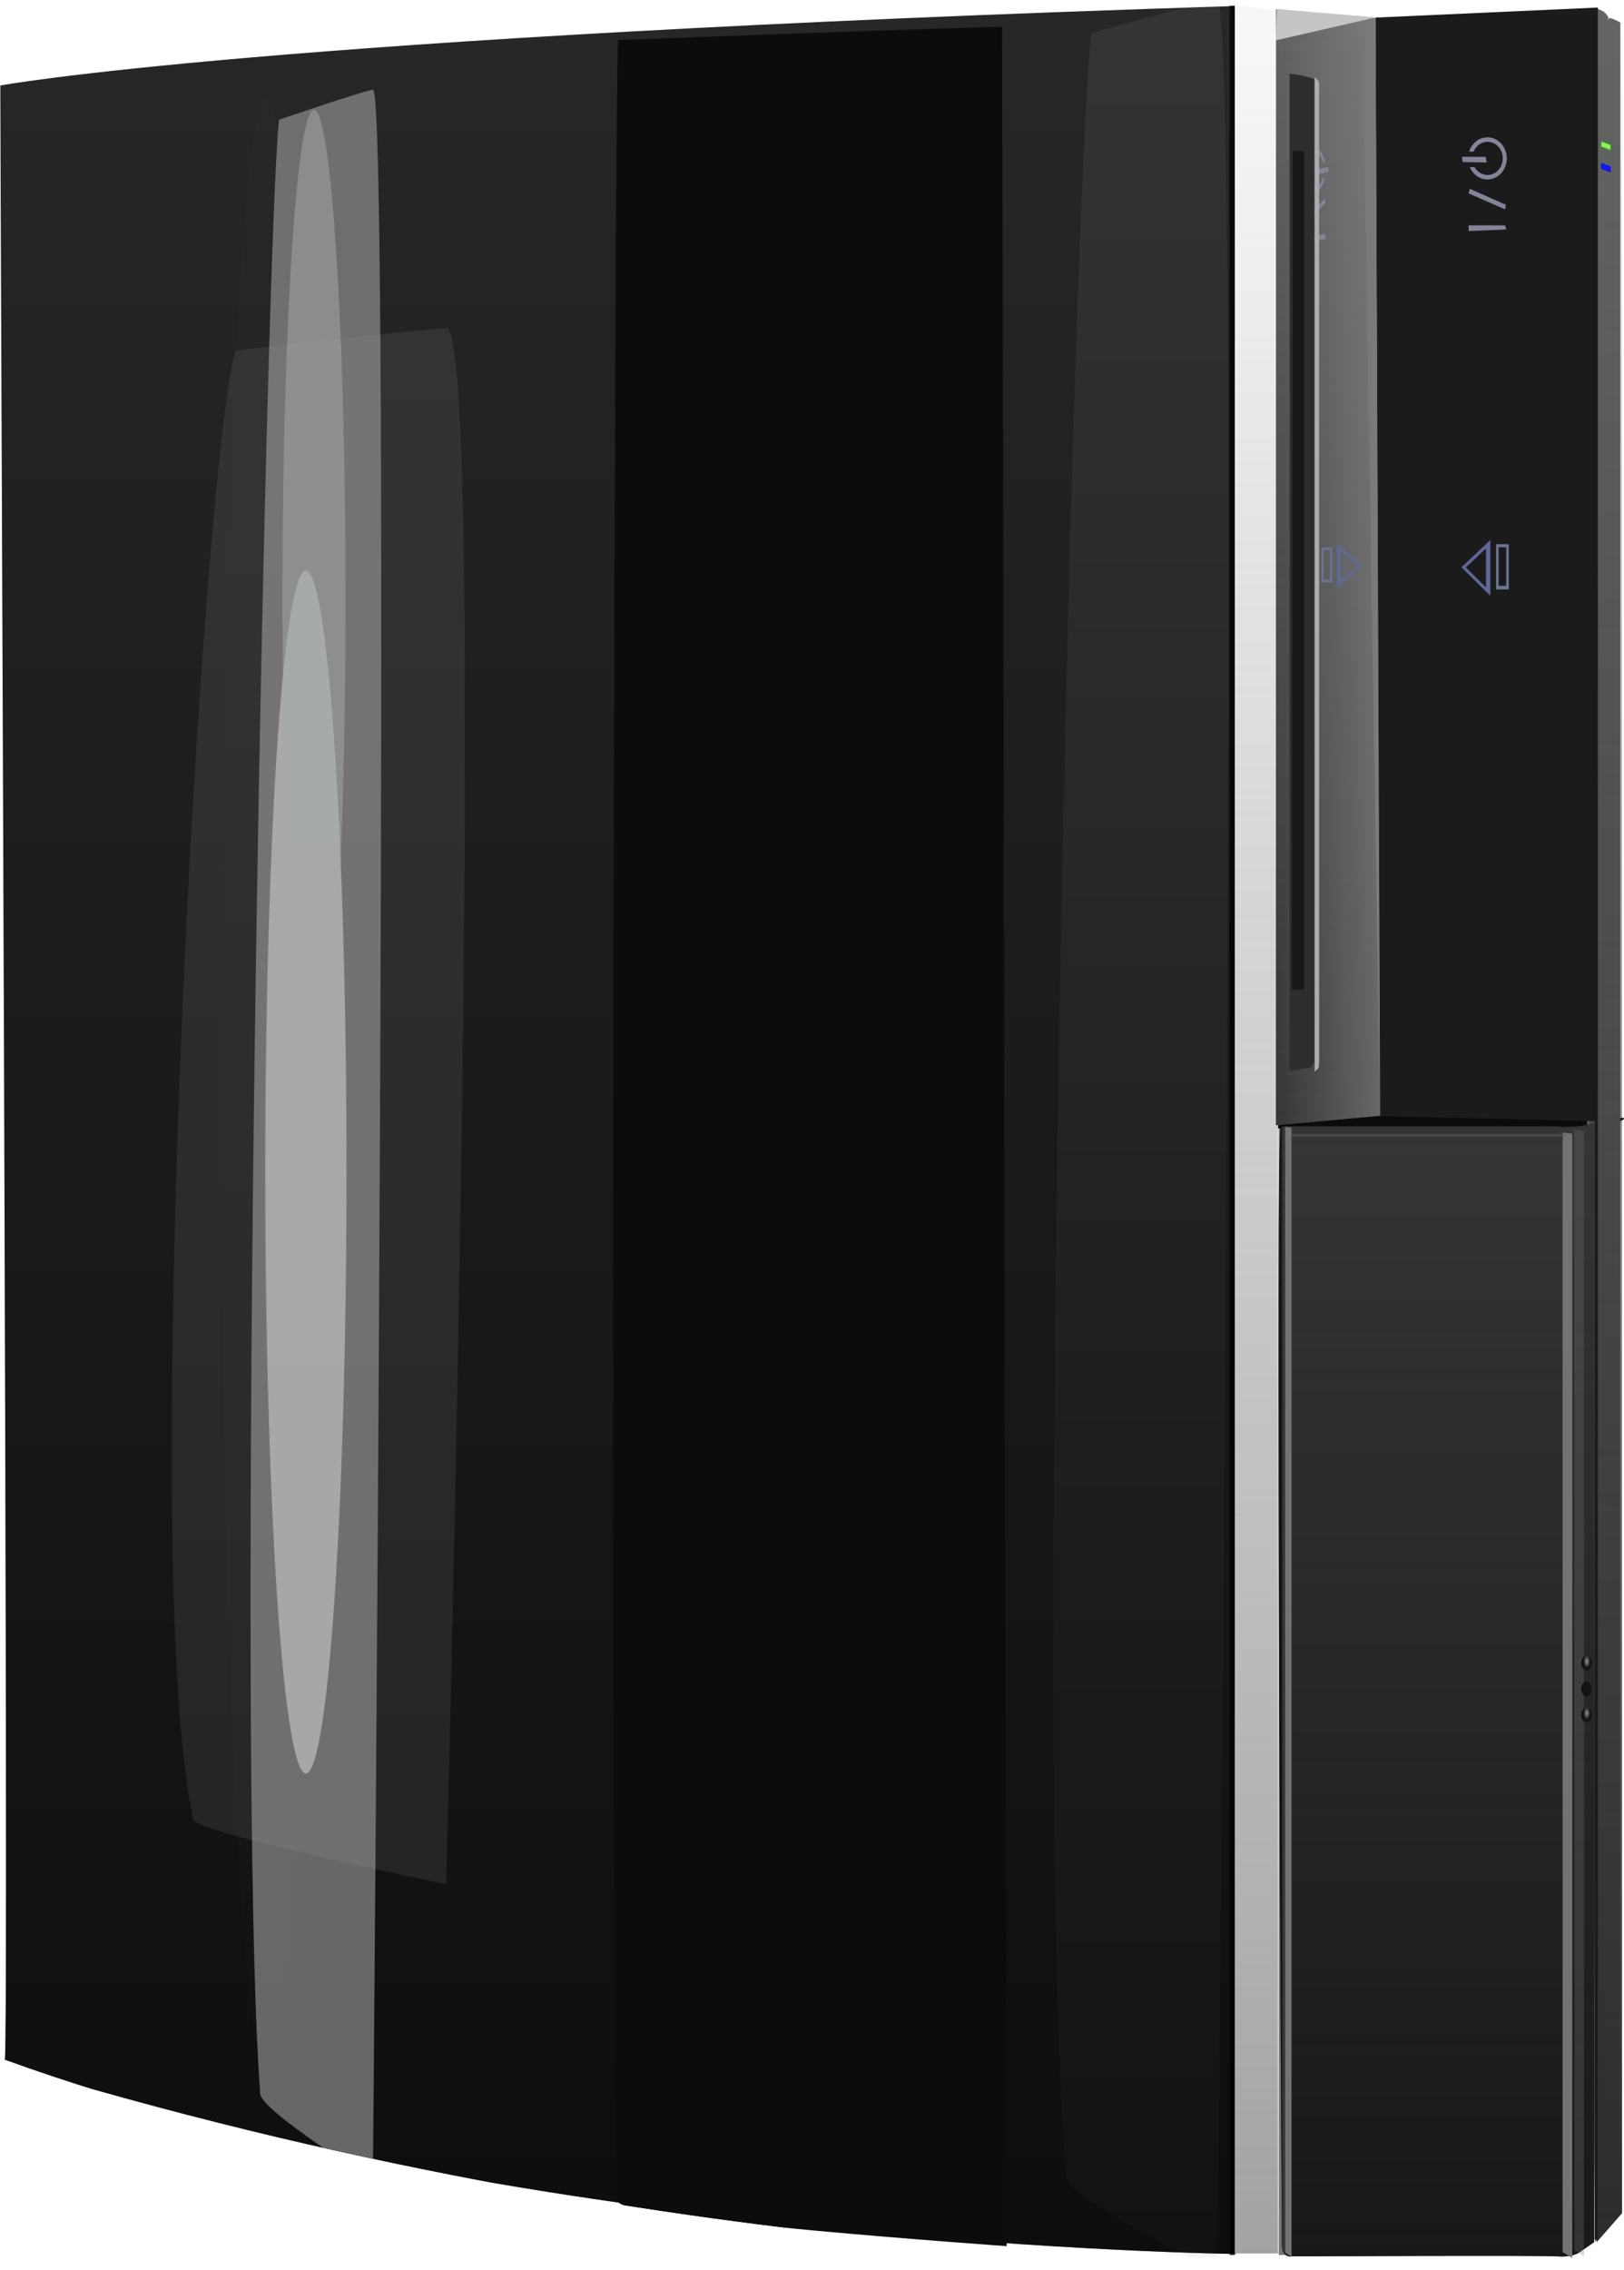<?xml version="1.0" encoding="UTF-8" standalone="no"?>
<!-- Created with Inkscape (http://www.inkscape.org/) -->
<svg
    xmlns:inkscape="http://www.inkscape.org/namespaces/inkscape"
    xmlns:rdf="http://www.w3.org/1999/02/22-rdf-syntax-ns#"
    xmlns="http://www.w3.org/2000/svg"
    xmlns:sodipodi="http://sodipodi.sourceforge.net/DTD/sodipodi-0.dtd"
    xmlns:cc="http://creativecommons.org/ns#"
    xmlns:xlink="http://www.w3.org/1999/xlink"
    xmlns:dc="http://purl.org/dc/elements/1.1/"
    xmlns:svg="http://www.w3.org/2000/svg"
    xmlns:ns1="http://sozi.baierouge.fr"
    id="svg2211"
    sodipodi:docname="PanamaG_Playstation_3.svg"
    viewBox="0 0 454.74 635.24"
    sodipodi:version="0.32"
    version="1.0"
    inkscape:output_extension="org.inkscape.output.svg.inkscape"
    inkscape:version="0.46"
    sodipodi:docbase="/Users/johnolsen/Desktop"
  >
  <defs
      id="defs2214"
    >
    <linearGradient
        id="linearGradient5552"
        inkscape:collect="always"
      >
      <stop
          id="stop5554"
          style="stop-color:#ffffff"
          offset="0"
      />
      <stop
          id="stop5556"
          style="stop-color:#ffffff;stop-opacity:0"
          offset="1"
      />
    </linearGradient
    >
    <linearGradient
        id="linearGradient19503"
        inkscape:collect="always"
      >
      <stop
          id="stop19505"
          style="stop-color:#343434"
          offset="0"
      />
      <stop
          id="stop19507"
          style="stop-color:#343434;stop-opacity:0"
          offset="1"
      />
    </linearGradient
    >
    <filter
        id="filter4376"
        inkscape:collect="always"
      >
      <feGaussianBlur
          id="feGaussianBlur4378"
          stdDeviation="1.953"
          inkscape:collect="always"
      />
    </filter
    >
    <filter
        id="filter6630"
        height="1.208"
        width="2.026"
        y="-.104"
        x="-.513"
        inkscape:collect="always"
      >
      <feGaussianBlur
          id="feGaussianBlur6632"
          stdDeviation="47.147"
          inkscape:collect="always"
      />
    </filter
    >
    <filter
        id="filter17513"
        height="1.021"
        width="3.457"
        y="-.01"
        x="-1.228"
        inkscape:collect="always"
      >
      <feGaussianBlur
          id="feGaussianBlur17515"
          stdDeviation="2.469"
          inkscape:collect="always"
      />
    </filter
    >
    <filter
        id="filter18526"
        height="1.031"
        width="4.679"
        y="-.015"
        x="-1.84"
        inkscape:collect="always"
      >
      <feGaussianBlur
          id="feGaussianBlur18528"
          stdDeviation="3.698"
          inkscape:collect="always"
      />
    </filter
    >
    <style
        id="style22536"
        type="text/css"
      >.fil0 {fill:#2B2828}</style
    >
    <filter
        id="filter6567"
        height="1.216"
        width="2.075"
        y="-.108"
        x="-.537"
        inkscape:collect="always"
      >
      <feGaussianBlur
          id="feGaussianBlur6569"
          stdDeviation="49.102"
          inkscape:collect="always"
      />
    </filter
    >
    <filter
        id="filter17626"
        height="1.406"
        width="3.015"
        y="-.203"
        x="-1.008"
        inkscape:collect="always"
      >
      <feGaussianBlur
          id="feGaussianBlur17628"
          stdDeviation="92.056"
          inkscape:collect="always"
      />
    </filter
    >
    <filter
        id="filter18651"
        height="1.203"
        width="2.702"
        y="-.102"
        x="-.851"
        inkscape:collect="always"
      >
      <feGaussianBlur
          id="feGaussianBlur18653"
          stdDeviation="13.636"
          inkscape:collect="always"
      />
    </filter
    >
    <filter
        id="filter20619"
        height="1.112"
        width="1.937"
        y="-.056"
        x="-.468"
        inkscape:collect="always"
      >
      <feGaussianBlur
          id="feGaussianBlur20621"
          stdDeviation="7.504"
          inkscape:collect="always"
      />
    </filter
    >
    <filter
        id="filter21618"
        height="1.253"
        width="3.116"
        y="-.126"
        x="-1.058"
        inkscape:collect="always"
      >
      <feGaussianBlur
          id="feGaussianBlur21620"
          stdDeviation="16.957"
          inkscape:collect="always"
      />
    </filter
    >
    <filter
        id="filter42608"
        inkscape:collect="always"
      >
      <feGaussianBlur
          id="feGaussianBlur42610"
          stdDeviation="0.082"
          inkscape:collect="always"
      />
    </filter
    >
    <filter
        id="filter43583"
        height="1.005"
        width="1.886"
        y="-.003"
        x="-.443"
        inkscape:collect="always"
      >
      <feGaussianBlur
          id="feGaussianBlur43585"
          stdDeviation="0.329"
          inkscape:collect="always"
      />
    </filter
    >
    <clipPath
        id="clipPath12974"
        clipPathUnits="userSpaceOnUse"
      >
      <path
          id="path12976"
          sodipodi:nodetypes="csccsc"
          style="stroke:#000000;stroke-width:1px;fill:none"
          d="m77.635 210.29s344.5-75.63 2033.1-104.74c504.6-8.703 14.6 2870.6 14.6 2870.6l-659.9-334.9s-625.97 14.5-1382.9-218.4c-756.96-232.9-14.569-2212.6-4.865-2212.6z"
      />
    </clipPath
    >
    <linearGradient
        id="linearGradient12978"
        y2="640.83"
        gradientUnits="userSpaceOnUse"
        x2="2241.8"
        gradientTransform="matrix(0 -2.643 2.825 0 69.256 6047.6)"
        y1="640.83"
        x1="1294.6"
        inkscape:collect="always"
      >
      <stop
          id="stop26615"
          style="stop-color:#2c2d2c"
          offset="0"
      />
      <stop
          id="stop26617"
          style="stop-color:#2c2d2c;stop-opacity:0"
          offset="1"
      />
    </linearGradient
    >
    <linearGradient
        id="linearGradient12980"
        y2="644.18"
        gradientUnits="userSpaceOnUse"
        x2="1826.6"
        gradientTransform="matrix(0 -1 1 0 704.6 1993)"
        y1="644.18"
        x1="871.01"
        inkscape:collect="always"
      >
      <stop
          id="stop9639"
          style="stop-color:#000000"
          offset="0"
      />
      <stop
          id="stop9641"
          style="stop-color:#000000;stop-opacity:0"
          offset="1"
      />
    </linearGradient
    >
    <linearGradient
        id="linearGradient12982"
        y2="643.69"
        gradientUnits="userSpaceOnUse"
        x2="2097.5"
        gradientTransform="matrix(0 -1 1 0 975.81 2263.2)"
        y1="643.69"
        x1="1141.5"
        inkscape:collect="always"
      >
      <stop
          id="stop14496"
          style="stop-color:#8c8c8c"
          offset="0"
      />
      <stop
          id="stop14498"
          style="stop-color:#8c8c8c;stop-opacity:0"
          offset="1"
      />
    </linearGradient
    >
    <linearGradient
        id="linearGradient12984"
        y2="881.91"
        gradientUnits="userSpaceOnUse"
        x2="1937.4"
        gradientTransform="matrix(0 -2.636 2.636 0 -633.35 6476.8)"
        y1="881.91"
        x1="1454.9"
        inkscape:collect="always"
      >
      <stop
          id="stop16450"
          style="stop-color:#181818"
          offset="0"
      />
      <stop
          id="stop16452"
          style="stop-color:#181818;stop-opacity:0"
          offset="1"
      />
    </linearGradient
    >
    <linearGradient
        id="linearGradient12986"
        y2="405.27"
        xlink:href="#linearGradient19503"
        gradientUnits="userSpaceOnUse"
        x2="1887.6"
        gradientTransform="matrix(0 -2.636 2.636 0 501.75 5099.3)"
        y1="405.27"
        x1="1412.7"
        inkscape:collect="always"
    />
    <linearGradient
        id="linearGradient12990"
        y2="405.27"
        gradientUnits="userSpaceOnUse"
        x2="1672.8"
        gradientTransform="matrix(-2.636 0 0 -2.636 5919.2 1818.2)"
        y1="405.27"
        x1="1627.5"
        inkscape:collect="always"
      >
      <stop
          id="stop21468"
          style="stop-color:#909090"
          offset="0"
      />
      <stop
          id="stop21470"
          style="stop-color:#909090;stop-opacity:0"
          offset="1"
      />
    </linearGradient
    >
    <radialGradient
        id="radialGradient12992"
        xlink:href="#linearGradient5552"
        gradientUnits="userSpaceOnUse"
        cy="406.47"
        cx="383.28"
        gradientTransform="matrix(1 0 0 1.889 0 -361.31)"
        r=".784"
        inkscape:collect="always"
    />
  </defs
  >
  <sodipodi:namedview
      id="base"
      inkscape:zoom="0.44176734"
      height="990px"
      borderopacity="1.0"
      inkscape:current-layer="g12833"
      inkscape:cx="615.62118"
      inkscape:cy="450.63682"
      showgrid="false"
      width="765px"
      inkscape:guide-bbox="true"
      showguides="true"
      bordercolor="#666666"
      inkscape:window-x="0"
      guidetolerance="10.0"
      objecttolerance="10.0"
      inkscape:window-y="0"
      inkscape:window-width="1136"
      inkscape:pageopacity="0.0"
      inkscape:pageshadow="2"
      pagecolor="#ffffff"
      gridtolerance="10.0"
      inkscape:window-height="828"
  />
  <g
      id="g12833"
      transform="matrix(.25 0 0 .25 -20.604 -28.782)"
      clip-path="url(#clipPath12974)"
    >
    <path
        id="path16456"
        style="fill-rule:evenodd;fill:#0b0b0b"
        d="m1483.6 1376.9l132.5-27.4 287 17.1s-25.3 17.2-45.8 13.7c-20.5-3.4-375.2 0-373.7-3.4z"
    />
    <path
        id="path25640"
        style="fill-rule:evenodd;fill:#646665"
        d="m1868.9 2624.7l28.4-32.4v-2452c0-0.05-14.8-8.15-13.6-3.52 1.3 4.62 2.5-10.41-17.3-12.72-19.7-2.31 2.5 2502.9 2.5 2500.6z"
    />
    <path
        id="path25642"
        style="fill-rule:evenodd;fill:url(#linearGradient12978)"
        d="m1870.8 2624.7l28.4-32.4v-2452c0-0.05-14.8-8.15-13.6-3.52 1.3 4.62 2.5-10.41-17.3-12.72-19.7-2.31 2.5 2502.9 2.5 2500.6z"
    />
    <g
        id="g5413"
        transform="matrix(2.636 0 0 2.636 -2779.4 -318.11)"
      >
      <g
          id="g6636"
        >
        <g
            id="g6641"
          >
          <path
              id="path2220"
              sodipodi:nodetypes="csccc"
              style="fill-rule:evenodd;fill:#272727"
              d="m1085.8 200.66s110.6-20.63 525.1-33.76c1.9-0.05 0 954.5 0 954.5s-305.7-3.7-523.2-82.5c1.9 0-1.9-795.07-1.9-838.24z"
          />
          <path
              id="path30540"
              style="opacity:.332;filter:url(#filter6630);fill-rule:evenodd;fill:#a0a0a0"
              sodipodi:nodetypes="csccc"
              transform="matrix(.407 0 0 1.063 1083.1 -26.974)"
              d="m1145.8 193.16s105-11.25 131.3-13.13c26.3-1.87 0 907.67 0 907.67s-155.7-30-157.5-37.5c-34.9-147.89 6.6-796.5 26.2-857.04z"
          />
          <path
              id="path6674"
              sodipodi:nodetypes="csccc"
              style="opacity:.658;fill-rule:evenodd;fill:url(#linearGradient12980)"
              d="m1085.8 200.66s110.6-20.63 525.1-33.76c1.9-0.05 0 954.5 0 954.5s-305.7-3.7-523.2-82.5c1.9 0-1.9-795.07-1.9-838.24z"
          />
          <path
              id="path5568"
              style="opacity:.367;filter:url(#filter6567);fill-rule:evenodd;fill:#a0a0a0"
              sodipodi:nodetypes="csccc"
              transform="matrix(.682 0 0 .728 404.27 172.56)"
              d="m1145.8 193.16s105-11.25 131.3-13.13c26.3-1.87 0 907.67 0 907.67s-155.7-30-157.5-37.5c-34.9-147.89 6.6-796.5 26.2-857.04z"
          />
          <path
              id="path2222"
              d="m1145.8 193.16s105-11.25 131.3-13.13c26.3-1.87 0 907.67 0 907.67s-155.7-30-157.5-37.5c-34.9-147.89 6.6-796.5 26.2-857.04z"
              sodipodi:nodetypes="csccc"
              style="opacity:.776;filter:url(#filter17626);fill-rule:evenodd;fill:#a0a0a0"
              transform="matrix(.304 0 0 .978 855.87 26.326)"
          />
          <path
              id="path3309"
              style="filter:url(#filter4376);fill-rule:evenodd;fill:#0c0c0c"
              sodipodi:nodetypes="cscsc"
              transform="matrix(1 0 0 .995 0 5.963)"
              d="m1348.4 176.28s148.1-5.62 163.1-5.62l1.9 947.04s-161.3-11.3-165-18.8c-3.8-7.5-1.9-924.49 0-922.62z"
          />
          <path
              id="path11583"
              style="fill-rule:evenodd;fill:#f8f8f8"
              d="m1610.3 1121.2h18.4v-952.2l-18.4-2.84v955.04z"
          />
          <path
              id="path11585"
              style="opacity:.781;fill-rule:evenodd;fill:url(#linearGradient12982)"
              d="m1610.3 1121.2h18.4v-952.2l-18.4-2.84v955.04z"
          />
        </g
        >
      </g
      >
    </g
    >
    <path
        id="path9526"
        sodipodi:rx="16.024454"
        sodipodi:ry="134.11772"
        style="opacity:.781;filter:url(#filter18651);fill:#cfd0d0;fill-opacity:.946"
        sodipodi:type="arc"
        d="m107.99 309.72a16.024 134.12 0 1 1 -32.048 0 16.024 134.12 0 1 1 32.048 0z"
        transform="matrix(2.84 0 0 5.019 163.84 -127.5)"
        sodipodi:cy="309.71588"
        sodipodi:cx="91.966438"
    />
    <path
        id="path15471"
        style="fill-rule:evenodd;fill:#1b1b1b"
        d="m1623 134.81l249.1-11.24v2497.6l-3.7 0.9v-1252.1l-238.8-5.6h-1.9l-4.7-1229.6z"
    />
    <path
        id="path15475"
        style="fill-rule:evenodd;fill:#353535"
        d="m1516.9 1375.8h309.9s8 1.3 21.2 0c13.3-1.3 19.9-4 19.9-4v1252.9l-17.2 11.9s-8 5.3-23.9 4-298 0-298 0-10.5 2.7-10.5-14.6c0-17.2-8-1250.2-1.4-1250.2z"
    />
    <path
        id="path15477"
        style="fill-rule:evenodd;fill:url(#linearGradient12984)"
        d="m1516.9 1375.8h309.9s8 1.3 21.2 0c13.3-1.3 19.9-4 19.9-4v1252.9l-17.2 11.9s-8 5.3-23.9 4-298 0-298 0-10.5 2.7-10.5-14.6c0-17.2-8-1250.2-1.4-1250.2z"
    />
    <path
        id="path16458"
        d="m548.76 478.78v479.37l-4.02-2.51v-477.36l4.02 0.5z"
        style="filter:url(#filter17513);fill-rule:evenodd;fill:#737373"
        transform="matrix(2.636 0 0 2.636 82.487 115.23)"
    />
    <path
        id="path17517"
        style="filter:url(#filter17513);fill-rule:evenodd;fill:#737373"
        transform="matrix(2.636 0 0 2.625 -2776.7 -310.98)"
        d="m1752.7 645.7v479.4l-4.1-2.5v-477.4l4.1 0.5z"
    />
    <path
        id="path17519"
        style="opacity:.541;filter:url(#filter18526);fill-rule:evenodd;fill:#737373"
        transform="matrix(2.636 0 0 2.627 -2763.5 -315.41)"
        d="m1752.7 645.7v479.4l-4.1-2.5v-477.4l4.1 0.5z"
    />
    <path
        id="path18530"
        sodipodi:nodetypes="ccccc"
        style="fill-rule:evenodd;fill:#606261"
        d="m1623.1 135.48l-111.5-9.88v1248.9l116.6-10.6-5.1-1228.4z"
    />
    <path
        id="path18532"
        sodipodi:nodetypes="ccccc"
        style="fill-rule:evenodd;fill:url(#linearGradient12986)"
        d="m1608.6 155.8l-97-30.2v1248.9l116.6-10.6-19.6-1208.1z"
    />
    <path
        id="path19511"
        sodipodi:nodetypes="ccccc"
        style="fill:url(#linearGradient12986);fill-rule:evenodd"
        d="m1623.1 136.45l-111.5-10.85v1248.9l116.6-10.6-5.1-1227.4z"
    />
    <path
        id="path20493"
        sodipodi:nodetypes="ccccc"
        style="opacity:.561;fill-rule:evenodd;fill:url(#linearGradient12990)"
        d="m1623.1 134.51l-111.5-8.91v1248.9l116.6-10.6-5.1-1229.4z"
    />
    <path
        id="path23700"
        sodipodi:nodetypes="cccc"
        style="fill-rule:evenodd;fill:#c5c5c5"
        d="m1511.3 160.33l111.3-25.55-110.1-9.62-1.2 35.17z"
    />
    <g
        id="g29549"
        transform="matrix(2.636 0 0 2.636 -2779.4 -318.11)"
      >
      <path
          id="path26621"
          sodipodi:nodetypes="ccccc"
          style="fill-rule:evenodd;fill:#838498"
          d="m1709.7 260.04v2.41l16-0.66-0.5-1.75h-15.5z"
      />
      <path
          id="path26623"
          sodipodi:nodetypes="ccccc"
          style="fill-rule:evenodd;fill:#838498"
          d="m1725.2 253.26l0.3-1.97-15.3-6.78-0.5 1.97 15.5 6.78z"
      />
      <path
          id="path26625"
          sodipodi:nodetypes="cccsssccssccc"
          style="fill:#838498"
          d="m1717.7 222.66c-3.6 0-6.7 2.54-7.8 6.09h1.9c1-2.47 3.3-4.19 5.9-4.19 3.6 0 6.5 3.14 6.5 7.03 0 3.9-2.9 7.07-6.5 7.07-2.3 0-4.3-1.34-5.5-3.35h-2c1.3 3.1 4.2 5.25 7.5 5.25 4.5 0 8.2-4.02 8.2-8.97s-3.7-8.93-8.2-8.93zm-7.5 12.65z"
      />
      <path
          id="path27609"
          style="fill-rule:evenodd;fill:#838498"
          d="m1706.9 230.95h10l0.5 2.41-10.3-0.22-0.2-2.19z"
      />
    </g
    >
    <g
        id="g29555"
        transform="matrix(-1.242 .234 0 2.549 3690.3 -686.11)"
      >
      <path
          id="path29557"
          sodipodi:nodetypes="ccccc"
          style="fill-rule:evenodd;fill:#838498"
          d="m1709.7 260.04v2.41l16-0.66-0.5-1.75h-15.5z"
      />
      <path
          id="path29559"
          sodipodi:nodetypes="ccccc"
          style="fill-rule:evenodd;fill:#838498"
          d="m1725.2 253.26l0.3-1.97-15.3-6.78-0.5 1.97 15.5 6.78z"
      />
      <path
          id="path29561"
          sodipodi:nodetypes="cccsssccssccc"
          style="fill:#838498"
          d="m1717.7 222.66c-3.6 0-6.7 2.54-7.8 6.09h1.9c1-2.47 3.3-4.19 5.9-4.19 3.6 0 6.5 3.14 6.5 7.03 0 3.9-2.9 7.07-6.5 7.07-2.3 0-4.3-1.34-5.5-3.35h-2c1.3 3.1 4.2 5.25 7.5 5.25 4.5 0 8.2-4.02 8.2-8.97s-3.7-8.93-8.2-8.93zm-7.5 12.65z"
      />
      <path
          id="path29563"
          style="fill-rule:evenodd;fill:#838498"
          d="m1706.9 230.95h10l0.5 2.41-10.3-0.22-0.2-2.19z"
      />
    </g
    >
    <path
        id="path29565"
        style="fill-rule:evenodd;fill:#2d2d2d"
        d="m1526.8 197.71v1116.2l19.9-3.4s7.9 1.1 7.9-11.5v-1095.5c0-0.03-12.9-4.64-27.8-5.79z"
    />
    <path
        id="path29567"
        style="fill-rule:evenodd;fill:#acacac"
        d="m1554.9 201.62v1113l3.6-3.4s1.4 1.1 1.4-11.5v-1092.3c0-0.03-2.3-4.63-5-5.78z"
    />
    <path
        id="path30538"
        style="fill-rule:evenodd;fill:#181818"
        d="m1530.3 284.27h12.7v938.53h-13.8l1.1-938.53z"
    />
    <path
        id="path13890"
        style="fill-rule:evenodd;fill:#606899"
        d="m1580.1 724.3l27.6 23.4-27.6 24.62v-48.02zm4.2 7.23v33.51l19.3-17.19-19.3-16.32z"
    />
    <path
        id="path5561"
        style="fill-rule:evenodd;fill:#606899"
        d="m1751.7 719.49l-32.4 30.62 32.4 31.83v-62.45zm-4.9 9.44v43.57l-22.6-22.21 22.6-21.36z"
    />
    <path
        id="rect6535"
        style="fill:#697490"
        d="m1758.1 724.21v50.69h14.2v-50.69h-14.2zm2.9 3.52h8.4v43.06h-8.4v-43.06z"
    />
    <path
        id="path13892"
        style="fill:#697490"
        d="m1574.6 727.96v38.98l-12.1 0.07v-38.99l12.1-0.06zm-2.5 2.72l-7.1 0.03v33.12l7.1-0.04v-33.11z"
    />
    <path
        id="path2391"
        sodipodi:rx="1.219252"
        sodipodi:ry="1.7417885"
        style="fill:#131313"
        sodipodi:type="arc"
        d="m384.94 407.08a1.219 1.742 0 1 1 -2.44 0 1.219 1.742 0 1 1 2.44 0z"
        transform="matrix(4.836 0 0 4.836 3.696 7.851)"
        sodipodi:cy="407.08185"
        sodipodi:cx="383.716"
    />
    <path
        id="path2393"
        sodipodi:rx="1.219252"
        sodipodi:ry="1.7417885"
        style="fill:#131313"
        sodipodi:type="arc"
        d="m384.94 407.08a1.219 1.742 0 1 1 -2.44 0 1.219 1.742 0 1 1 2.44 0z"
        transform="matrix(4.836 0 0 4.836 3.696 36.868)"
        sodipodi:cy="407.08185"
        sodipodi:cx="383.716"
    />
    <path
        id="path2395"
        sodipodi:rx="1.219252"
        sodipodi:ry="1.7417885"
        style="fill:#131313"
        sodipodi:type="arc"
        d="m384.94 407.08a1.219 1.742 0 1 1 -2.44 0 1.219 1.742 0 1 1 2.44 0z"
        transform="matrix(4.836 0 0 4.836 3.696 65.885)"
        sodipodi:cy="407.08185"
        sodipodi:cx="383.716"
    />
    <path
        id="path4581"
        sodipodi:rx="0.78380483"
        sodipodi:ry="1.4805202"
        style="opacity:.561;fill:url(#radialGradient12992)"
        sodipodi:type="arc"
        d="m384.06 406.47a0.784 1.48 0 1 1 -1.56 0 0.784 1.48 0 1 1 1.56 0z"
        transform="matrix(4.836 0 0 4.836 6.223 8.694)"
        sodipodi:cy="406.47223"
        sodipodi:cx="383.28058"
    />
    <path
        id="path5560"
        sodipodi:rx="0.78380483"
        sodipodi:ry="1.4805202"
        style="opacity:.561;fill:url(#radialGradient12992)"
        sodipodi:type="arc"
        d="m384.06 406.47a0.784 1.48 0 1 1 -1.56 0 0.784 1.48 0 1 1 1.56 0z"
        transform="matrix(4.836 0 0 4.836 6.223 37.71)"
        sodipodi:cy="406.47223"
        sodipodi:cx="383.28058"
    />
    <path
        id="path5564"
        sodipodi:rx="0.78380483"
        sodipodi:ry="1.4805202"
        style="opacity:.561;fill:url(#radialGradient12992)"
        sodipodi:type="arc"
        d="m384.06 406.47a0.784 1.48 0 1 1 -1.56 0 0.784 1.48 0 1 1 1.56 0z"
        transform="matrix(4.836 0 0 4.836 6.223 66.727)"
        sodipodi:cy="406.47223"
        sodipodi:cx="383.28058"
    />
    <path
        id="path18655"
        sodipodi:rx="16.024454"
        sodipodi:ry="134.11772"
        style="opacity:.107;filter:url(#filter20619);fill:#b8b9b9;fill-opacity:.946"
        sodipodi:type="arc"
        d="m107.99 309.72a16.024 134.12 0 1 1 -32.048 0 16.024 134.12 0 1 1 32.048 0z"
        transform="matrix(3.159 0 0 8.218 90.197 -1217.7)"
        sodipodi:cy="309.71588"
        sodipodi:cx="91.966438"
    />
    <path
        id="path20623"
        sodipodi:rx="16.024454"
        sodipodi:ry="134.11772"
        style="opacity:.731;filter:url(#filter21618);fill:#a8aaaa;fill-opacity:.946"
        sodipodi:type="arc"
        d="m107.99 309.72a16.024 134.12 0 1 1 -32.048 0 16.024 134.12 0 1 1 32.048 0z"
        transform="matrix(2.202 0 0 4.086 231.6 -479.49)"
        sodipodi:cy="309.71588"
        sodipodi:cx="91.966438"
    />
    <rect
        id="rect40666"
        style="opacity:.731;fill:#000000"
        height="2517.7"
        width="5.806"
        y="121.49"
        x="1459.6"
    />
    <rect
        id="rect41637"
        style="opacity:.731;filter:url(#filter42608);fill:#5d5d5d"
        transform="matrix(4.836 0 0 1.612 6.223 925.81)"
        height="1.698"
        width="63.948"
        y="284.46"
        x="314.65"
    />
    <rect
        id="rect42612"
        style="opacity:.731;filter:url(#filter43583);fill:#000000"
        transform="matrix(4.836 0 0 4.836 6.223 8.694)"
        height="261.42"
        width="1.483"
        y="282.51"
        x="311.93"
    />
  </g
  >
  <path
      id="path19441"
      style="fill-rule:evenodd;stroke:#24c200;stroke-width:.162px;fill:#90f05a"
      d="m448.4 39.563l2.55 0.941v1.483l-2.61-0.961 0.06-1.463z"
  />
  <path
      id="path20492"
      style="fill-rule:evenodd;stroke:#0016c2;stroke-width:.162px;fill:#1a15ff"
      d="m448.4 45.71l2.55 0.94v1.483l-2.61-0.961 0.06-1.462z"
  />
</svg
>
